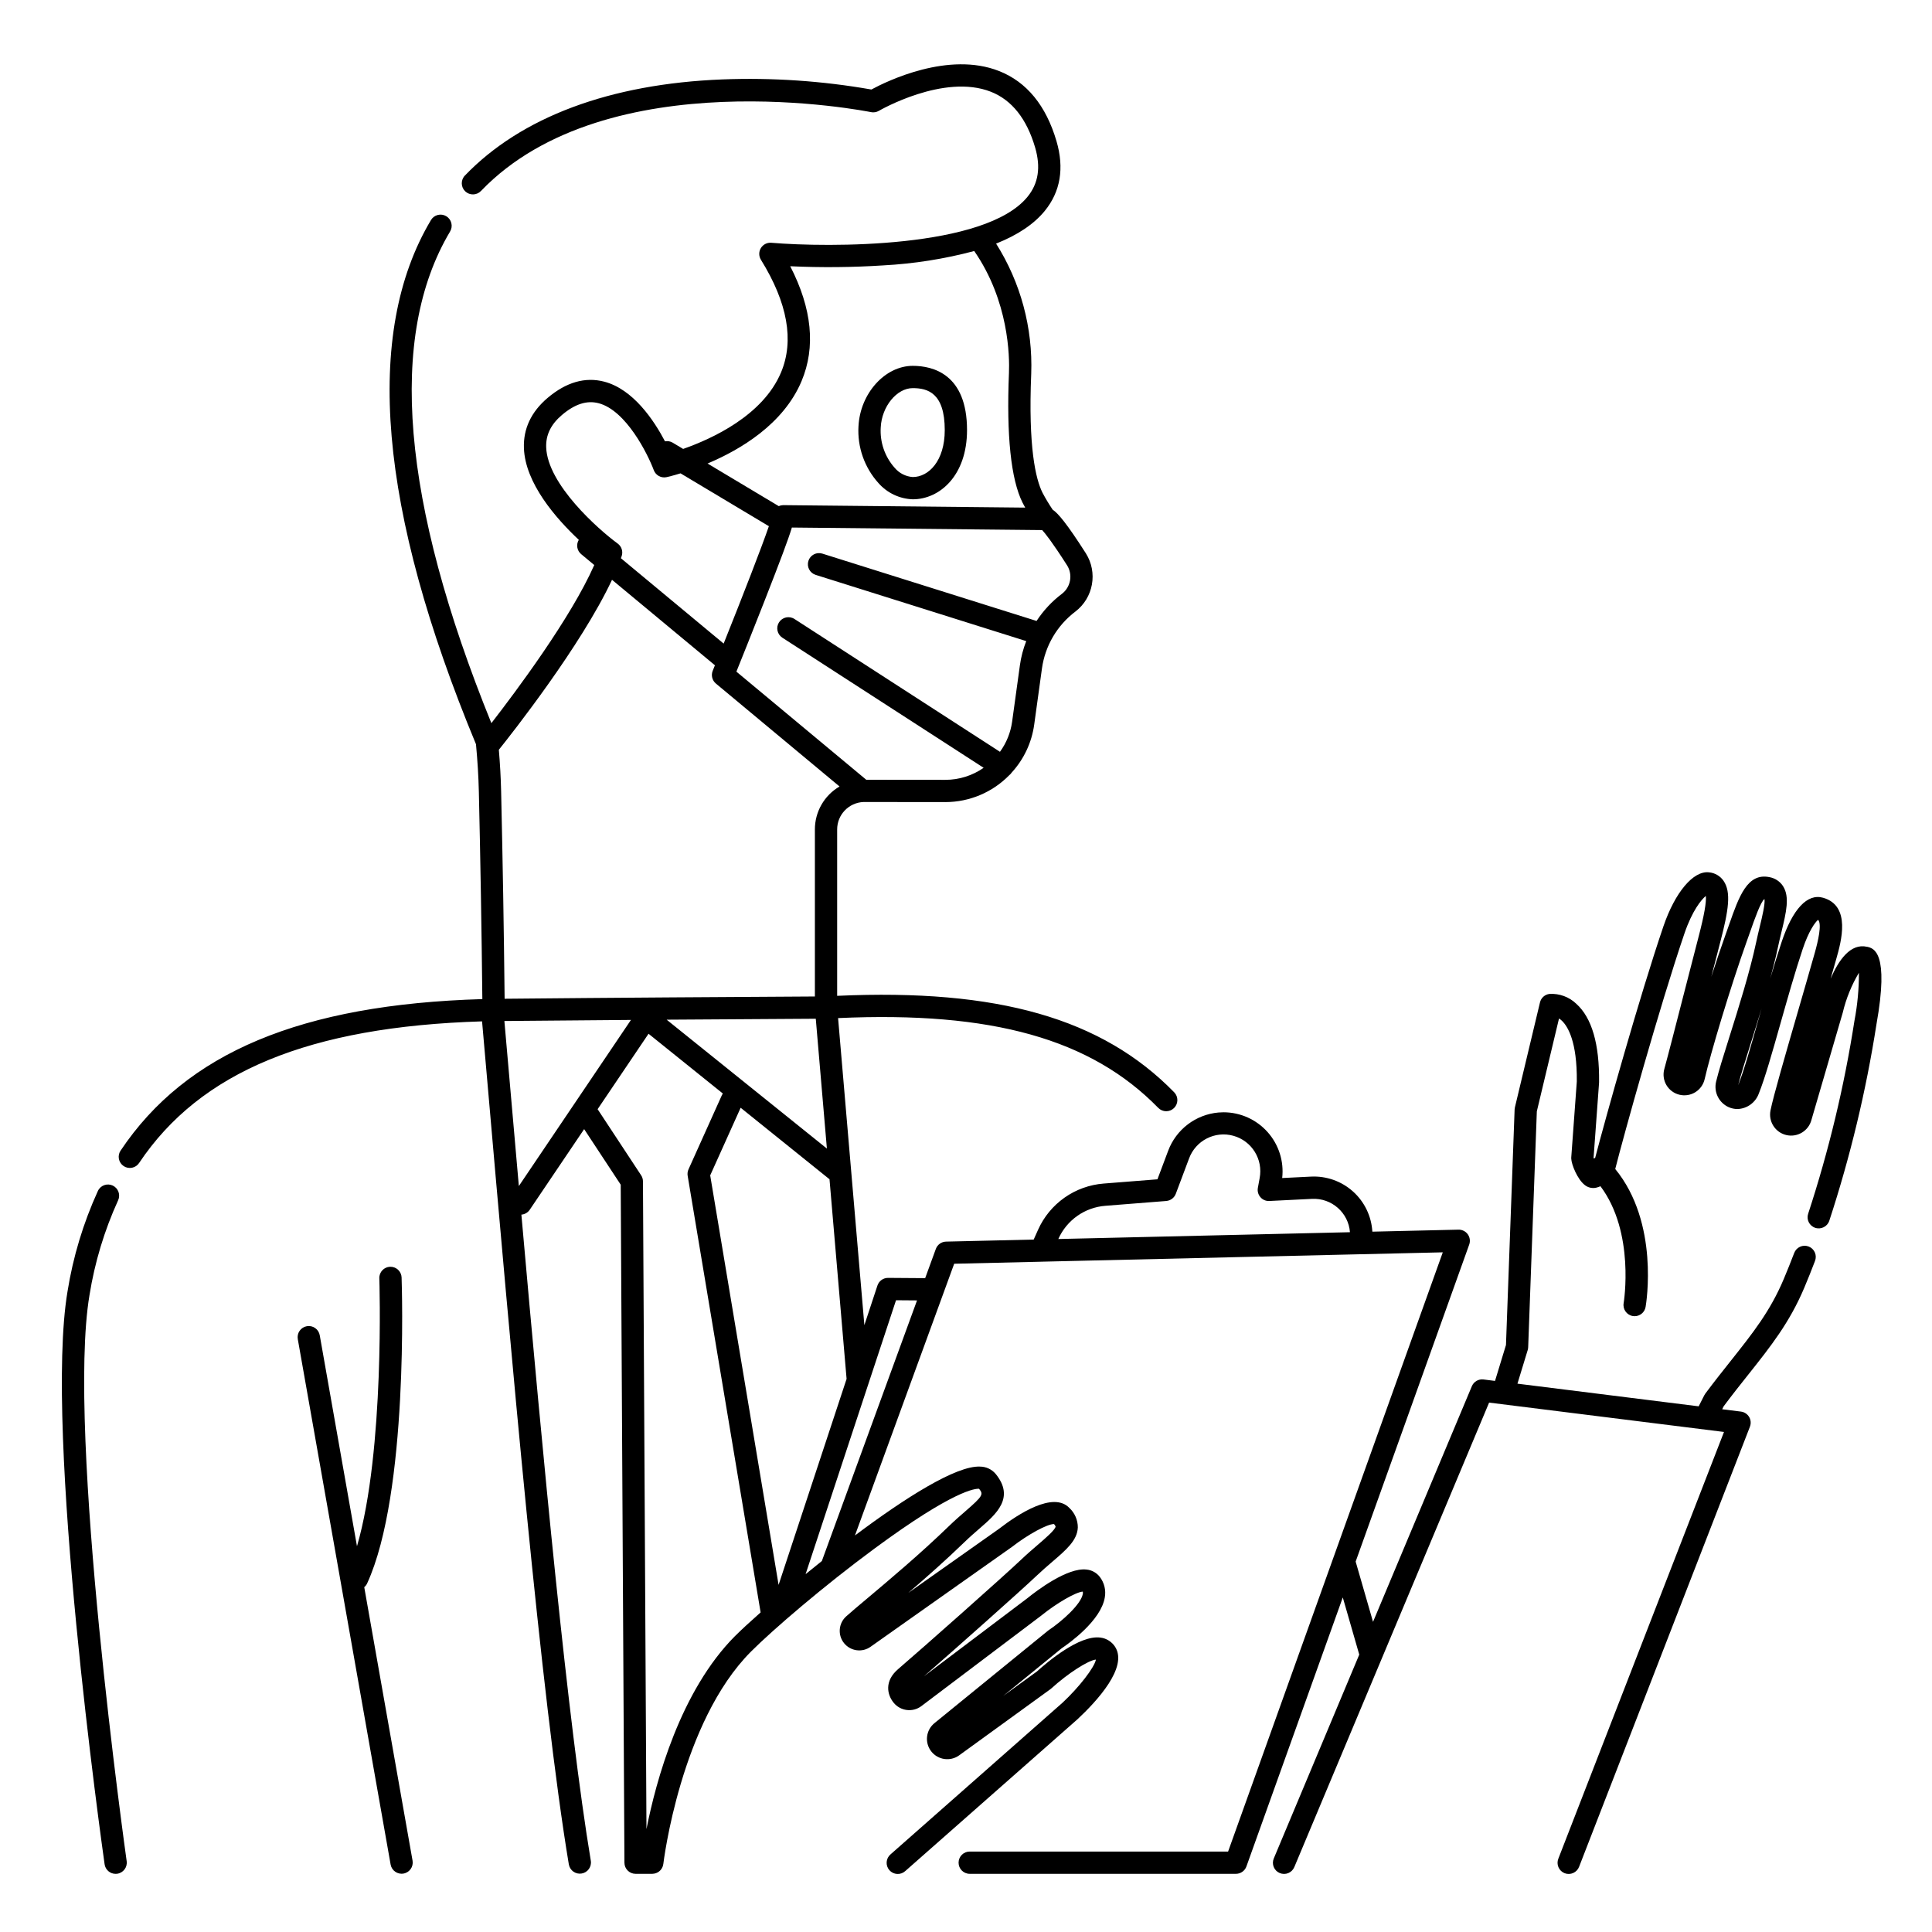 <?xml version="1.0" encoding="UTF-8"?>
<!-- Uploaded to: SVG Repo, www.svgrepo.com, Generator: SVG Repo Mixer Tools -->
<svg fill="#000000" width="800px" height="800px" version="1.1" viewBox="144 144 512 512" xmlns="http://www.w3.org/2000/svg">
 <g>
  <path d="m638.79 394.91c-4.41-1.02-7.578 3.598-9.652 8.449 0.523-1.824 1.027-3.59 1.5-5.258 1.293-4.559 3.981-14.051-3.5-16.188-4.164-1.199-8.07 2.973-10.996 11.742-1.016 3.043-2.023 6.332-3.004 9.648 0.781-2.871 1.484-5.691 2.047-8.344 0.297-1.402 0.625-2.754 0.934-4.035 1.242-5.156 2.223-9.23 0.418-12.059v-0.008c-0.828-1.281-2.156-2.156-3.66-2.414-5.816-1.164-8.035 5.156-10.605 12.473-0.277 0.789-0.566 1.613-0.871 2.461-1.266 3.527-2.594 7.473-3.887 11.473 0.844-3.289 1.664-6.457 2.387-9.238 2.188-8.371 2.922-13.172 0.867-16.164h0.004c-0.891-1.301-2.312-2.133-3.883-2.273-4.133-0.473-8.98 5.273-12.062 14.301-6.266 18.367-15.328 50.773-18.09 61.367h0.004c-0.121 0.051-0.238 0.113-0.352 0.184-0.027-0.082-0.059-0.164-0.074-0.23l1.449-19.828c0-0.062 0.008-0.121 0.008-0.184 0.113-10.094-1.918-17.082-6.047-20.777v-0.004c-1.898-1.816-4.473-2.762-7.102-2.602-1.223 0.148-2.227 1.043-2.512 2.246l-6.641 27.797h-0.004c-0.043 0.188-0.07 0.383-0.078 0.578l-2.289 62.414-2.902 9.52-3.051-0.383c-1.316-0.164-2.578 0.566-3.09 1.789l-26.188 62.445c-1.516-5.262-3.059-10.613-4.606-15.973l30.098-84.016c0.324-0.914 0.18-1.934-0.387-2.723-0.57-0.785-1.492-1.246-2.461-1.223l-22.824 0.531c-0.238-4.082-2.078-7.91-5.125-10.645-3.047-2.731-7.047-4.148-11.137-3.945l-7.633 0.379c0.504-4.43-0.906-8.859-3.871-12.188-2.965-3.324-7.207-5.231-11.664-5.238-0.441 0-0.887 0.023-1.355 0.059-2.945 0.262-5.754 1.348-8.109 3.133-2.356 1.789-4.16 4.203-5.203 6.969l-2.856 7.602-14.285 1.129c-3.723 0.297-7.301 1.586-10.352 3.738-3.055 2.156-5.473 5.09-6.996 8.5l-1.164 2.602-23.223 0.543h-0.004c-1.211 0.027-2.285 0.797-2.703 1.938l-2.828 7.746-9.824-0.07h-0.02c-1.277 0-2.406 0.816-2.805 2.027l-3.465 10.492-6.965-81.367c40.75-1.852 67.012 5.527 84.848 23.793 1.141 1.168 3.012 1.188 4.176 0.051 1.168-1.141 1.188-3.012 0.051-4.176-19.113-19.57-46.75-27.5-89.32-25.566v-44.074c-0.016-3.914 3.074-7.137 6.984-7.293l21.703 0.02h0.023v0.004c6.363-0.016 12.453-2.586 16.902-7.133 0.246-0.191 0.461-0.422 0.633-0.684l0.008-0.012c3.219-3.516 5.293-7.926 5.957-12.648l2.066-14.965c0.844-5.981 4.016-11.383 8.832-15.031 4.801-3.652 6.012-10.375 2.789-15.473-5.09-7.969-7.379-10.617-8.785-11.551-0.977-1.441-1.871-2.938-2.688-4.477-1.816-3.633-3.809-12.051-2.996-31.531 0.445-12.176-2.801-24.199-9.309-34.5 5.723-2.277 10.035-5.164 12.891-8.66 4.164-5.098 5.215-11.316 3.121-18.473-2.766-9.445-7.883-15.703-15.215-18.598-13.383-5.285-29.637 2.625-33.844 4.891v0.004c-13.039-2.289-26.281-3.184-39.508-2.676-29.742 1.168-53.332 9.977-68.219 25.48v-0.004c-1.129 1.176-1.094 3.047 0.082 4.176 1.18 1.129 3.047 1.09 4.176-0.086 33.535-34.918 102.67-21.039 103.36-20.898 0.719 0.148 1.469 0.023 2.102-0.348 0.172-0.098 17.219-9.98 29.695-5.043 5.539 2.195 9.48 7.16 11.703 14.762 1.535 5.25 0.875 9.527-2.027 13.078-11.207 13.723-52.805 13.438-67.887 12.172-1.109-0.094-2.18 0.449-2.762 1.398-0.582 0.953-0.578 2.152 0.008 3.098 7.07 11.406 8.863 21.453 5.328 29.867-4.781 11.379-18.215 17.562-25.941 20.27l-2.773-1.66h0.004c-0.613-0.363-1.34-0.488-2.039-0.355-2.969-5.648-8.453-13.812-16.105-15.812-5.047-1.32-10.105 0.141-15.039 4.336-4.328 3.684-6.434 8.156-6.242 13.297 0.344 9.258 8.418 18.535 14.543 24.285-0.758 1.246-0.492 2.859 0.629 3.793l3.469 2.883c-6.199 14.051-20.848 33.633-27.266 41.906-23.82-58.68-27.508-102.49-10.953-130.27l-0.004-0.004c0.414-0.672 0.539-1.48 0.348-2.246-0.188-0.766-0.676-1.426-1.352-1.828-0.68-0.406-1.492-0.52-2.254-0.324-0.766 0.199-1.418 0.695-1.812 1.379-17.871 29.988-13.844 76.711 11.949 138.88 0.41 4.363 0.668 8.594 0.758 12.582 0.418 18.094 0.73 36.57 0.926 54.961-47.988 1.414-78.496 14.191-95.852 40.129h-0.004c-0.445 0.648-0.609 1.449-0.461 2.227 0.148 0.773 0.602 1.453 1.258 1.895 0.652 0.438 1.457 0.594 2.231 0.438s1.449-0.617 1.879-1.277c16.176-24.176 45.09-36.125 90.875-37.512l1.215 13.875c6.445 73.809 14.465 165.66 21.781 209.56h0.004c0.285 1.594 1.797 2.66 3.391 2.394 1.594-0.266 2.68-1.766 2.43-3.363-6.07-36.43-12.652-106.3-18.402-171.25h0.004c0.887-0.07 1.691-0.535 2.195-1.27l14.434-21.387 9.691 14.723 0.984 179.69c0.008 1.625 1.328 2.938 2.949 2.938h4.43c0.043 0 0.082-0.012 0.121-0.012 0.109-0.008 0.215-0.016 0.324-0.035 0.086-0.016 0.172-0.027 0.258-0.047h-0.004c0.102-0.023 0.199-0.055 0.297-0.094 0.086-0.031 0.168-0.062 0.246-0.098 0.078-0.035 0.176-0.09 0.262-0.141 0.086-0.051 0.156-0.098 0.23-0.152v0.004c0.074-0.059 0.148-0.117 0.219-0.184 0.07-0.062 0.141-0.125 0.203-0.195 0.062-0.07 0.121-0.141 0.18-0.215h-0.004c0.062-0.078 0.117-0.156 0.168-0.238 0.047-0.078 0.09-0.16 0.133-0.242 0.043-0.09 0.086-0.18 0.121-0.273 0.031-0.086 0.059-0.172 0.082-0.262 0.027-0.102 0.051-0.207 0.066-0.309 0.008-0.043 0.023-0.078 0.027-0.121 0.043-0.375 4.555-37.602 23.262-56.309 5.836-5.836 19.285-17.383 32.723-27.293 21.043-15.516 26.734-15.906 27.691-15.82 1.176 1.461 1.102 1.855-3.707 6.019-1.285 1.113-2.742 2.375-4.269 3.856-7.551 7.32-16.066 14.473-21.699 19.207-2.434 2.043-4.356 3.66-5.551 4.738-2.039 1.844-2.281 4.961-0.547 7.094 1.73 2.133 4.832 2.539 7.055 0.926l3.848-2.719 0.016-0.012 33.578-23.715c0.035-0.023 0.07-0.051 0.105-0.078 4.184-3.246 9.23-5.969 10.973-5.969h0.059v0.004c0.184 0.18 0.328 0.398 0.418 0.641-0.039 0.832-2.805 3.207-4.633 4.777-1.336 1.148-2.856 2.449-4.43 3.945-4.723 4.492-26.137 23.473-32.688 29.09-3.66 3.141-2.918 6.75-1.168 8.887 1.816 2.234 5.074 2.625 7.363 0.887l31.617-23.867c0.027-0.02 0.055-0.043 0.078-0.062 4.184-3.387 9.227-6.281 11.062-6.402 0.051 0.188 0.055 0.387 0.016 0.578-0.457 2.781-5.535 7.289-8.992 9.602h-0.004c-0.078 0.051-0.152 0.109-0.227 0.168l-30.109 24.52c-2.254 1.84-2.637 5.141-0.863 7.445 1.773 2.305 5.059 2.785 7.418 1.082l24.195-17.543c0.09-0.066 0.176-0.137 0.258-0.211 4.344-3.961 9.766-7.434 11.797-7.629-0.395 2.066-4.383 7.262-8.855 11.434l-45.57 40.184c-0.605 0.512-0.977 1.246-1.035 2.035-0.059 0.793 0.207 1.574 0.73 2.168s1.266 0.953 2.055 0.996c0.793 0.043 1.566-0.238 2.152-0.773l45.637-40.227c5.191-4.84 13.387-13.758 9.996-19.148h0.004c-0.867-1.379-2.309-2.297-3.926-2.496-5.582-0.75-14.137 6.543-16.84 8.992l-8.941 6.484 15.516-12.637c1.992-1.344 10.41-7.34 11.426-13.469 0.352-1.93-0.133-3.914-1.332-5.465-0.855-1.102-2.125-1.801-3.516-1.934-5.09-0.594-13.273 5.648-15.73 7.641l-27.355 20.652c8.574-7.473 25.715-22.699 29.898-26.684 1.465-1.391 2.918-2.641 4.199-3.738 3.648-3.133 6.531-5.609 6.684-8.984l0.004-0.008c0.02-1.988-0.809-3.891-2.273-5.238-4.25-4.387-13.48 1.594-18.637 5.582l-24.023 16.965c4.672-4.008 9.969-8.688 14.895-13.461 1.41-1.367 2.801-2.57 4.027-3.633 4.398-3.812 9.387-8.129 4.231-14.449-1.027-1.215-2.531-1.918-4.121-1.93-6.344-0.309-19.914 8.32-33.16 18.25l26.297-72.008 22.961-0.535h0.039c0.035 0 0.066-0.008 0.098-0.008l84.66-1.977h0.066l21.66-0.504-56.895 158.8h-68.473c-1.633 0-2.953 1.32-2.953 2.953 0 1.629 1.32 2.949 2.953 2.949h70.555-0.004c1.246 0 2.359-0.781 2.777-1.953l25.539-71.293c1.477 5.125 2.941 10.203 4.363 15.152l-22.641 54c-0.312 0.727-0.324 1.543-0.027 2.273 0.293 0.73 0.867 1.312 1.594 1.617 0.727 0.305 1.547 0.309 2.273 0.008 0.727-0.305 1.305-0.883 1.602-1.613l51.613-123.07 62.246 7.781-43.891 113.07c-0.301 0.734-0.289 1.555 0.023 2.281 0.312 0.727 0.906 1.297 1.641 1.586 0.738 0.285 1.562 0.262 2.281-0.062 0.723-0.324 1.281-0.926 1.559-1.668l45.266-116.61h-0.004c0.328-0.848 0.25-1.801-0.215-2.578-0.469-0.781-1.266-1.305-2.168-1.418l-4.973-0.621 0.402-0.793c2.305-3.09 4.469-5.812 6.562-8.445 5.844-7.356 10.895-13.711 14.797-22.965 0.965-2.289 1.918-4.672 2.836-7.078h-0.004c0.297-0.734 0.281-1.555-0.035-2.281-0.32-0.723-0.914-1.289-1.652-1.57-0.738-0.285-1.559-0.258-2.277 0.07-0.723 0.328-1.277 0.934-1.551 1.676-0.895 2.344-1.824 4.66-2.762 6.887-3.586 8.508-8.172 14.281-13.973 21.586-2.164 2.727-4.41 5.547-6.828 8.793v0.004c-0.098 0.137-0.188 0.277-0.266 0.43l-1.477 2.91-48.027-6.004 2.719-8.91c0.074-0.246 0.117-0.496 0.125-0.754l2.293-62.504 5.879-24.613c0.281 0.184 0.547 0.395 0.789 0.629 1.512 1.457 4.035 5.481 3.926 16.078l-1.469 20.078c-0.008 0.098-0.008 0.195-0.008 0.297 0.047 1.672 1.688 5.57 3.543 7.019h-0.004c0.84 0.699 1.957 0.977 3.027 0.754 0.402-0.098 0.801-0.227 1.18-0.395 9.207 12.262 6.176 30.781 6.144 30.98-0.277 1.605 0.797 3.133 2.402 3.414 0.168 0.027 0.34 0.043 0.508 0.043 1.434 0 2.66-1.035 2.906-2.445 0.164-0.949 3.691-22.25-8.043-36.562 2.148-8.523 11.793-43.227 18.344-62.43 2.082-6.094 4.473-8.938 5.66-9.938 0.188 1.586-0.441 5.168-1.883 10.684-1.168 4.473-2.57 9.938-3.945 15.297-2.133 8.305-4.144 16.152-5.176 19.902-0.395 1.438-0.191 2.973 0.566 4.254s2.004 2.203 3.453 2.551c1.434 0.348 2.949 0.105 4.203-0.672 1.254-0.773 2.144-2.023 2.473-3.461 1.504-6.644 6.836-24.461 11.195-36.625 0.309-0.859 0.605-1.691 0.887-2.496 1.18-3.367 2.793-7.957 3.769-8.613 0.219 1.254-0.613 4.707-1.234 7.281-0.32 1.332-0.66 2.734-0.969 4.191-1.668 7.856-4.68 17.418-7.102 25.105-1.551 4.922-2.887 9.164-3.519 11.844-0.645 2.75 0.75 5.57 3.324 6.731 0.734 0.328 1.527 0.5 2.332 0.504 2.562-0.078 4.816-1.719 5.68-4.133 1.625-4.051 3.516-10.727 5.703-18.457 1.898-6.707 3.859-13.645 5.91-19.797 1.574-4.723 3.262-7.078 4.078-7.758 1.09 1.055-0.043 5.828-0.863 8.727-1.305 4.617-2.856 9.961-4.394 15.277-3.383 11.668-6.574 22.688-7.348 26.496l0.004-0.004c-0.605 2.957 1.254 5.859 4.191 6.543 2.941 0.684 5.891-1.098 6.656-4.016l8.289-28.398c0.012-0.035 0.02-0.066 0.027-0.098v-0.004c0.883-3.691 2.32-7.231 4.266-10.492 0.012 4.258-0.383 8.508-1.18 12.691-0.008 0.039-0.012 0.078-0.02 0.117-2.695 17.32-6.797 34.391-12.254 51.051-0.516 1.547 0.324 3.219 1.871 3.731 1.547 0.512 3.219-0.324 3.731-1.871 5.562-16.984 9.742-34.387 12.496-52.039 3.438-19.211-0.715-20.168-2.492-20.574zm-278.6 19.066 2.945 34.406-42.469-34.156c15.211-0.109 29.301-0.191 39.523-0.25zm3.516 42.441c0.039 0.031 0.082 0.051 0.121 0.078l4.527 52.93-18.02 54.586-18.125-108.52 8.07-17.926zm63.066-162.62 0.004 0.004c1.578 2.496 0.984 5.785-1.367 7.574-2.633 1.988-4.902 4.422-6.707 7.184l-56.766-17.844c-0.75-0.234-1.559-0.164-2.254 0.199-0.691 0.363-1.215 0.984-1.449 1.734-0.488 1.555 0.375 3.211 1.93 3.699l55.801 17.551c-0.809 2.066-1.375 4.223-1.68 6.422l-2.066 14.965c-0.402 2.875-1.508 5.606-3.215 7.949l-54.473-35.207h-0.004c-1.367-0.875-3.188-0.48-4.07 0.883-0.883 1.367-0.496 3.188 0.867 4.078l53.359 34.488v-0.004c-2.969 2.074-6.5 3.188-10.117 3.191h-0.016l-20.977-0.02-34.418-28.652c1.41-3.5 4.453-11.082 7.422-18.664 4.223-10.789 6.34-16.414 7.281-19.527l66.332 0.676c0.738 0.789 2.586 3.066 6.586 9.324zm-70.355-48.789c3.793-9.004 2.781-19.23-3-30.457v0.004c8.219 0.379 16.449 0.305 24.66-0.223 8.145-0.434 16.223-1.711 24.105-3.809 9.195 13.305 9.383 27.98 9.203 32.297-0.688 16.648 0.523 28.23 3.606 34.402 0.188 0.383 0.422 0.82 0.695 1.301l-64.148-0.656h0.008c-0.402 0.008-0.801 0.098-1.168 0.262l-18.871-11.289c8.664-3.652 20.105-10.418 24.91-21.828zm-67.672 17.547c-0.121-3.285 1.242-6.09 4.168-8.574 3.426-2.91 6.606-3.938 9.719-3.125 7.273 1.891 13.023 13.445 14.625 17.734v0.004c0.512 1.379 1.969 2.172 3.406 1.852 0.238-0.051 1.609-0.367 3.688-1.004l23.41 14.004c-1.926 5.617-6.856 18.301-11.984 31.109l-27.23-22.621c0.066-0.188 0.141-0.383 0.203-0.57h0.004c0.406-1.219-0.023-2.559-1.059-3.316-5.152-3.766-18.594-15.684-18.949-25.488zm44.719 57.75-0.59 1.465c-0.48 1.191-0.141 2.555 0.848 3.379l32.766 27.277c-4.059 2.367-6.547 6.715-6.535 11.414v44.238c-19.711 0.109-53.586 0.32-82.223 0.602-0.195-18.402-0.508-36.891-0.926-54.988-0.078-3.508-0.285-7.199-0.605-10.996 3.344-4.172 21.797-27.551 29.992-45.043zm-51.965 138.01c-0.91-10.305-1.793-20.449-2.652-30.273l-1.18-13.465c10.777-0.105 22.305-0.195 33.543-0.285zm57.367 119.18c-14.586 14.586-21.027 38.496-23.547 51.234l-0.93-171.67c-0.004-0.57-0.172-1.129-0.488-1.605l-11.527-17.508 13.496-19.992 19.688 15.836 0.004-0.004c-0.094 0.137-0.18 0.281-0.25 0.43l-8.855 19.68c-0.238 0.531-0.316 1.125-0.219 1.699l19.332 115.71c-2.922 2.586-5.25 4.738-6.699 6.195zm18.625-16.328 16.652-50.445 0.016-0.047 7.297-22.098 5.566 0.043-25.223 69.07c-1.457 1.168-2.902 2.332-4.305 3.477zm66.988-88.855h0.004c1.094-2.441 2.824-4.543 5.012-6.086 2.188-1.543 4.75-2.465 7.418-2.676l16.156-1.277v-0.004c1.141-0.09 2.129-0.832 2.531-1.906l3.516-9.363c1.758-4.754 6.867-7.367 11.75-6.004 4.887 1.363 7.906 6.242 6.953 11.219l-0.473 2.578v0.004c-0.164 0.887 0.09 1.797 0.684 2.477 0.59 0.684 1.461 1.051 2.359 1l11.316-0.562v0.004c5.191-0.266 9.645 3.652 10.047 8.832l-77.293 1.805zm185.66-58.602c-2.051 7.254-3.992 14.109-5.504 17.879 0.625-2.512 1.871-6.457 3.297-10.988 0.922-2.922 1.926-6.109 2.91-9.379-0.234 0.844-0.465 1.676-0.699 2.492z"/>
  <path d="m385.89 276.32c7.148 0 14.383-6.297 14.383-18.344 0-14.812-9.012-17.023-14.383-17.023-7.359 0-13.945 7.324-14.379 15.996h-0.004c-0.324 5.547 1.594 10.988 5.324 15.105 2.305 2.609 5.582 4.148 9.059 4.266zm-8.484-19.074c0.277-5.531 4.242-10.387 8.484-10.387 3.949 0 8.48 1.262 8.48 11.121 0 8.168-4.266 12.438-8.48 12.438-1.855-0.129-3.582-1.004-4.781-2.43-2.625-2.941-3.957-6.809-3.703-10.742z"/>
  <path d="m174.64 640.59c0.141 0 0.281-0.008 0.418-0.027 1.617-0.23 2.738-1.723 2.512-3.336-0.156-1.133-15.988-113.63-9.855-150 1.387-8.68 3.938-17.129 7.586-25.125 0.684-1.477 0.047-3.227-1.426-3.918-1.473-0.691-3.227-0.059-3.922 1.41-3.875 8.48-6.586 17.445-8.059 26.652-6.285 37.266 9.168 147.15 9.828 151.81 0.207 1.453 1.449 2.535 2.918 2.535z"/>
  <path d="m228.74 497.89c-0.129-0.781-0.562-1.477-1.207-1.934s-1.445-0.637-2.223-0.496c-0.777 0.137-1.465 0.578-1.914 1.227-0.449 0.652-0.617 1.453-0.473 2.231l24.602 139.24v-0.004c0.301 1.59 1.824 2.641 3.414 2.359s2.66-1.793 2.398-3.387l-12.809-72.508c0.332-0.277 0.598-0.629 0.777-1.023 10.988-23.977 9.203-78.719 9.121-81.039h0.004c-0.059-1.629-1.426-2.906-3.059-2.848-1.629 0.059-2.902 1.426-2.848 3.055 0.02 0.5 1.488 45.582-5.918 71.008z"/>
 </g>
</svg>